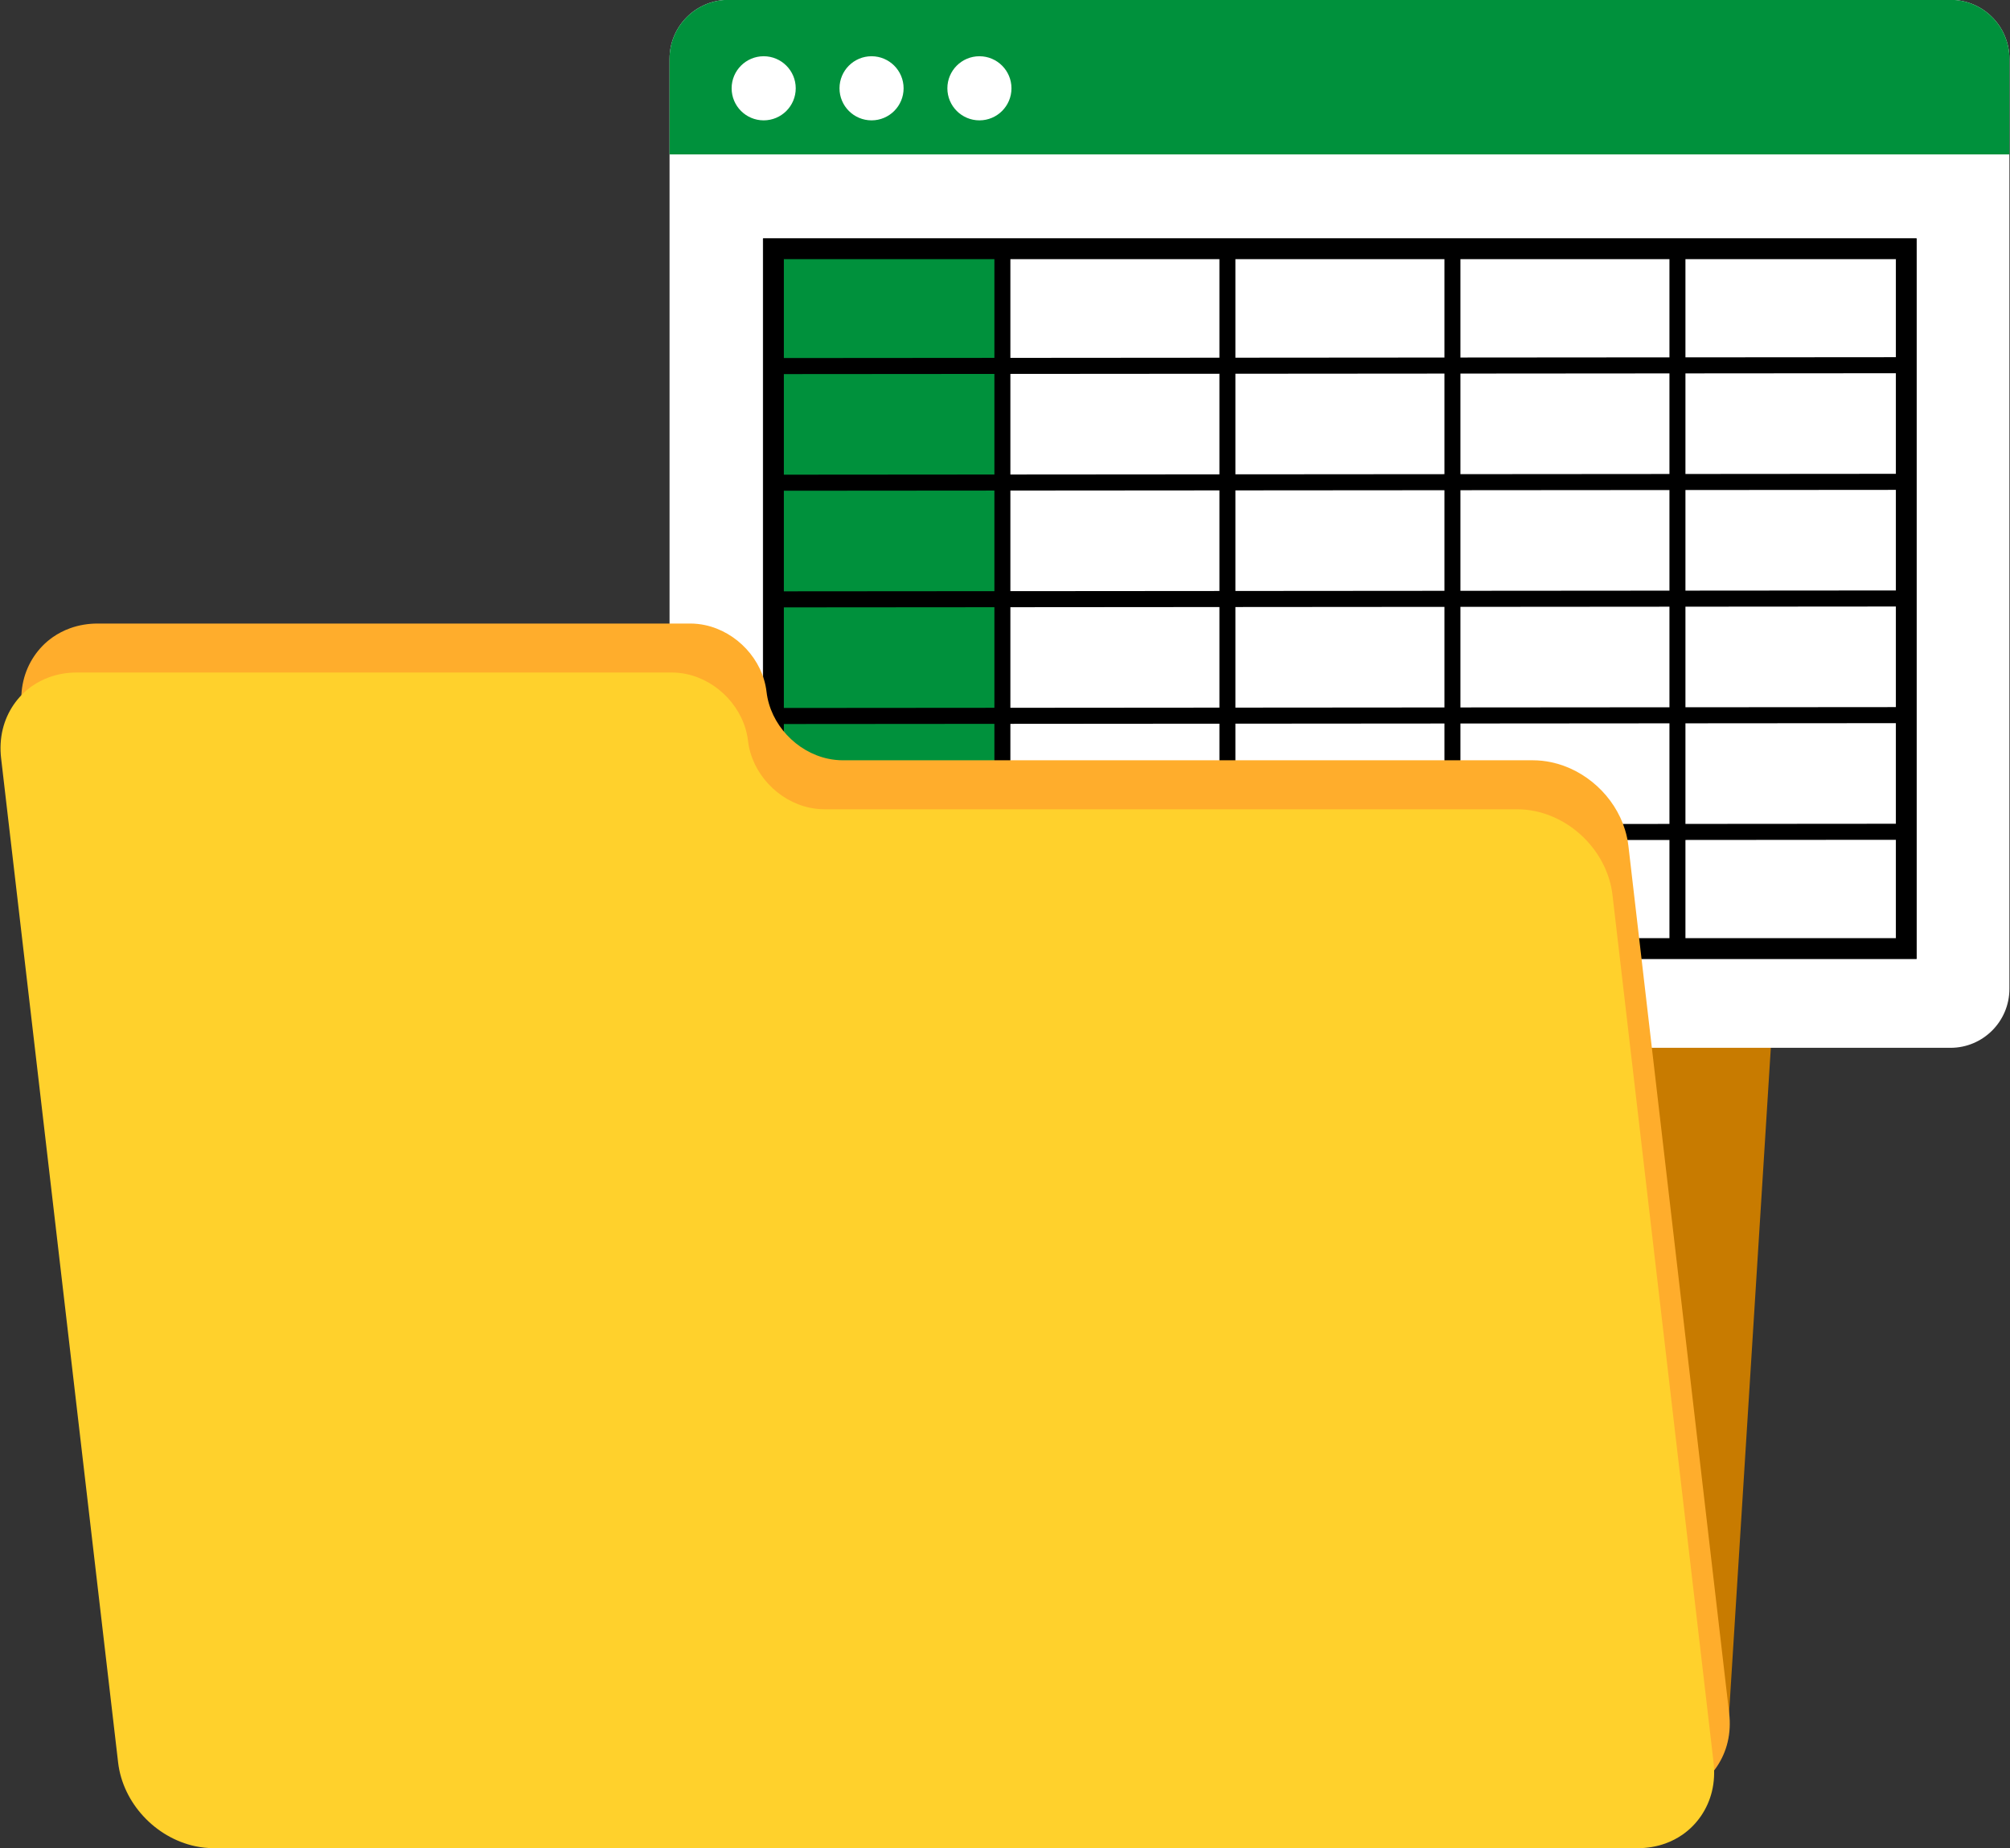 <?xml version="1.0" encoding="UTF-8"?>
<!DOCTYPE svg PUBLIC '-//W3C//DTD SVG 1.0//EN'
          'http://www.w3.org/TR/2001/REC-SVG-20010904/DTD/svg10.dtd'>
<svg clip-rule="evenodd" fill-rule="evenodd" height="2574.5" preserveAspectRatio="xMidYMid meet" stroke-linecap="round" stroke-linejoin="round" stroke-miterlimit="1.5" version="1.0" viewBox="79.6 212.8 2800.5 2574.5" width="2800.5" xmlns="http://www.w3.org/2000/svg" xmlns:xlink="http://www.w3.org/1999/xlink" zoomAndPan="magnify"
><rect x="79.6" y="212.8" width="2800.5" height="2574.5" fill="#333333" stroke="none"/><g
  ><g
    ><g id="change1_1"
      ><path d="M2558.83,824.52C2560.39,799.364 2551.44,774.237 2533.87,756.095C2515.98,737.628 2490.68,727.753 2465.1,727.753C1865.21,727.753 1265.33,727.753 665.442,727.753C638.855,727.753 612.73,738.176 593.143,756.095C573.9,773.7 561.297,798.37 559.67,824.52C535.723,1209.51 511.776,1594.49 487.829,1979.48C486.265,2004.63 495.217,2029.76 512.79,2047.9C530.678,2066.37 555.984,2076.24 581.563,2076.24C1181.45,2076.24 1781.33,2076.24 2381.22,2076.24C2407.8,2076.24 2433.93,2065.82 2453.52,2047.9C2472.76,2030.3 2485.36,2005.63 2486.99,1979.48C2510.94,1594.49 2534.88,1209.51 2558.83,824.52Z" fill="#c87b00" transform="matrix(1.112 0 0 1.102 -277.658 430.765)"
      /></g
    ></g
    ><g
    ><g transform="matrix(.939 0 0 .956 532.682 -512.301)"
      ><g id="change2_3"
        ><path d="M2499.03,844.087C2499.03,796.702 2459.87,758.232 2411.63,758.232L598.355,758.232C550.116,758.232 510.952,796.702 510.952,844.087L510.952,2199.37C510.952,2246.76 550.116,2285.23 598.355,2285.23L2411.63,2285.23C2459.87,2285.23 2499.03,2246.76 2499.03,2199.37L2499.03,844.087Z" fill="#fff"
        /></g
        ><clipPath id="a"
        ><path d="M2499.03,844.087C2499.03,796.702 2459.87,758.232 2411.63,758.232L598.355,758.232C550.116,758.232 510.952,796.702 510.952,844.087L510.952,2199.37C510.952,2246.76 550.116,2285.23 598.355,2285.23L2411.63,2285.23C2459.87,2285.23 2499.03,2246.76 2499.03,2199.37L2499.03,844.087Z"
        /></clipPath
        ><g clip-path="url(#a)"
        ><g id="change3_1"
          ><path d="M295.276 641.674H2704.726V1071.97H295.276z" fill="#00913c" transform="matrix(1.065 0 0 1.046 -91.92 -137.804)"
          /></g
        ></g
      ></g
      ><g
      ><g id="change2_1" transform="matrix(.717 0 0 .717 887.262 145.258)"
        ><circle cx="357.551" cy="265.747" fill="#fff" r="62.275"
        /></g
        ><g id="change2_4" transform="matrix(.717 0 0 .717 1037.554 145.258)"
        ><circle cx="357.551" cy="265.747" fill="#fff" r="62.275"
        /></g
        ><g id="change2_2" transform="matrix(.717 0 0 .717 1187.847 145.258)"
        ><circle cx="357.551" cy="265.747" fill="#fff" r="62.275"
        /></g
      ></g
      ><g id="change3_2"
      ><path d="M170.42 295.276H508.694V1767.006H170.42z" fill="#00913c" transform="matrix(.94 0 0 .664 995.936 361.792)"
      /></g
      ><g
      ><g
        ><g
          ><path d="M997.768,1102.45L997.768,2073.63" fill="none" stroke="#000" stroke-width="23.55" transform="matrix(.946 0 0 1 532.319 -541.3)"
          /></g
          ><g
          ><path d="M997.768,1102.45L997.768,2073.63" fill="none" stroke="#000" stroke-width="23.55" transform="matrix(.946 0 0 1 845.835 -541.3)"
          /></g
          ><g
          ><path d="M997.768,1102.45L997.768,2073.63" fill="none" stroke="#000" stroke-width="23.55" transform="matrix(.946 0 0 1 1159.352 -541.3)"
          /></g
          ><g
          ><path d="M997.768,1102.45L997.768,2073.63" fill="none" stroke="#000" stroke-width="23.55" transform="matrix(.946 0 0 1 1472.867 -541.3)"
          /></g
        ></g
        ><g
        ><g
          ><path d="M696.715,1299.47L2277.15,1298.19" fill="none" stroke="#000" stroke-width="23.46" transform="matrix(1 0 0 .953 459.408 -515.665)"
          /></g
          ><g
          ><path d="M696.715,1299.47L2277.15,1298.19" fill="none" stroke="#000" stroke-width="23.46" transform="matrix(1 0 0 .953 459.408 -353.185)"
          /></g
          ><g
          ><path d="M696.715,1299.47L2277.15,1298.19" fill="none" stroke="#000" stroke-width="23.46" transform="matrix(1 0 0 .953 459.408 -190.704)"
          /></g
          ><g
          ><path d="M696.715,1299.47L2277.15,1298.19" fill="none" stroke="#000" stroke-width="23.46" transform="matrix(1 0 0 .953 459.408 -28.225)"
          /></g
          ><g
          ><path d="M696.715,1299.47L2277.15,1298.19" fill="none" stroke="#000" stroke-width="23.46" transform="matrix(1 0 0 .953 459.408 134.256)"
          /></g
        ></g
        ><g id="change4_1"
        ><path d="M2303.28,1102.45L2303.28,2105.37L696.715,2105.37L696.715,1102.45L2303.28,1102.45ZM2275.17,1130.56L724.827,1130.56C724.827,1130.56 724.827,2077.26 724.827,2077.26L2275.17,2077.26L2275.17,1130.56Z" stroke="#000" transform="translate(446.341 -557.169)"
        /></g
      ></g
    ></g
    ><g
    ><g id="change5_1"
      ><path d="M1252.27,703.532C1257.54,748.718 1293.99,787.226 1338.25,796.594C1345.04,798.032 1351.98,798.774 1358.92,798.774C1680.3,798.774 2001.68,798.774 2323.06,798.774C2331.76,798.774 2340.46,799.704 2348.97,801.506C2396.76,811.621 2437.53,848.858 2451.94,895.532C2454.21,902.897 2455.82,910.468 2456.71,918.125C2503.66,1320.96 2550.6,1723.79 2597.55,2126.62C2599.09,2139.84 2598.47,2153.32 2595.4,2166.28C2589.64,2190.62 2575.14,2212.41 2554.62,2226.78C2547.05,2232.08 2538.76,2236.34 2530.05,2239.46C2517.78,2243.86 2504.74,2245.97 2491.71,2245.97C1830.57,2245.97 1169.43,2245.97 508.286,2245.97C499.585,2245.97 490.889,2245.04 482.377,2243.24C434.583,2233.12 393.821,2195.89 379.41,2149.21C377.135,2141.85 375.526,2134.28 374.634,2126.62C320.29,1660.29 265.945,1193.97 211.601,727.641C210.06,714.422 210.679,700.942 213.749,687.979C219.514,663.637 234.005,641.854 254.525,627.483C262.099,622.178 270.391,617.918 279.093,614.797C291.369,610.396 304.405,608.29 317.435,608.29C593.496,608.29 869.557,608.29 1145.62,608.29C1152.56,608.29 1159.5,609.032 1166.29,610.47C1210.56,619.838 1247.01,658.345 1252.27,703.532C1252.27,703.532 1252.27,703.532 1252.27,703.532Z" fill="#ffad2c" transform="matrix(.997 0 0 1 -100.892 473.083)"
      /></g
    ></g
    ><g
    ><g id="change6_1"
      ><path d="M1252.27,703.532C1257.53,748.631 1293.79,787.206 1338,796.594C1344.77,798.031 1351.69,798.774 1358.61,798.774L2323.45,798.774C2332.13,798.774 2340.8,799.704 2349.28,801.506C2404.69,813.27 2450.13,861.61 2456.71,918.125C2503.66,1320.96 2550.6,1723.79 2597.55,2126.62C2599.12,2140.07 2598.45,2153.79 2595.26,2166.97C2589.37,2191.24 2574.8,2212.92 2554.24,2227.17C2546.85,2232.29 2538.78,2236.42 2530.32,2239.46C2518.09,2243.86 2505.09,2245.97 2492.11,2245.97C1830.7,2245.97 1169.3,2245.97 507.895,2245.97C499.221,2245.97 490.553,2245.04 482.069,2243.24C426.661,2231.47 381.22,2183.13 374.634,2126.62C320.29,1660.29 265.945,1193.97 211.601,727.641C210.033,714.188 210.695,700.466 213.892,687.291C219.78,663.022 234.345,641.338 254.905,627.093C262.298,621.97 270.368,617.842 278.83,614.797C291.062,610.397 304.056,608.29 317.043,608.29L1145.93,608.29C1152.85,608.29 1159.77,609.032 1166.54,610.47C1210.75,619.857 1247.02,658.433 1252.27,703.532C1252.27,703.532 1252.27,703.532 1252.27,703.532Z" fill="#ffd12c" transform="translate(-130.465 541.287)"
      /></g
    ></g
  ></g
></svg
>
